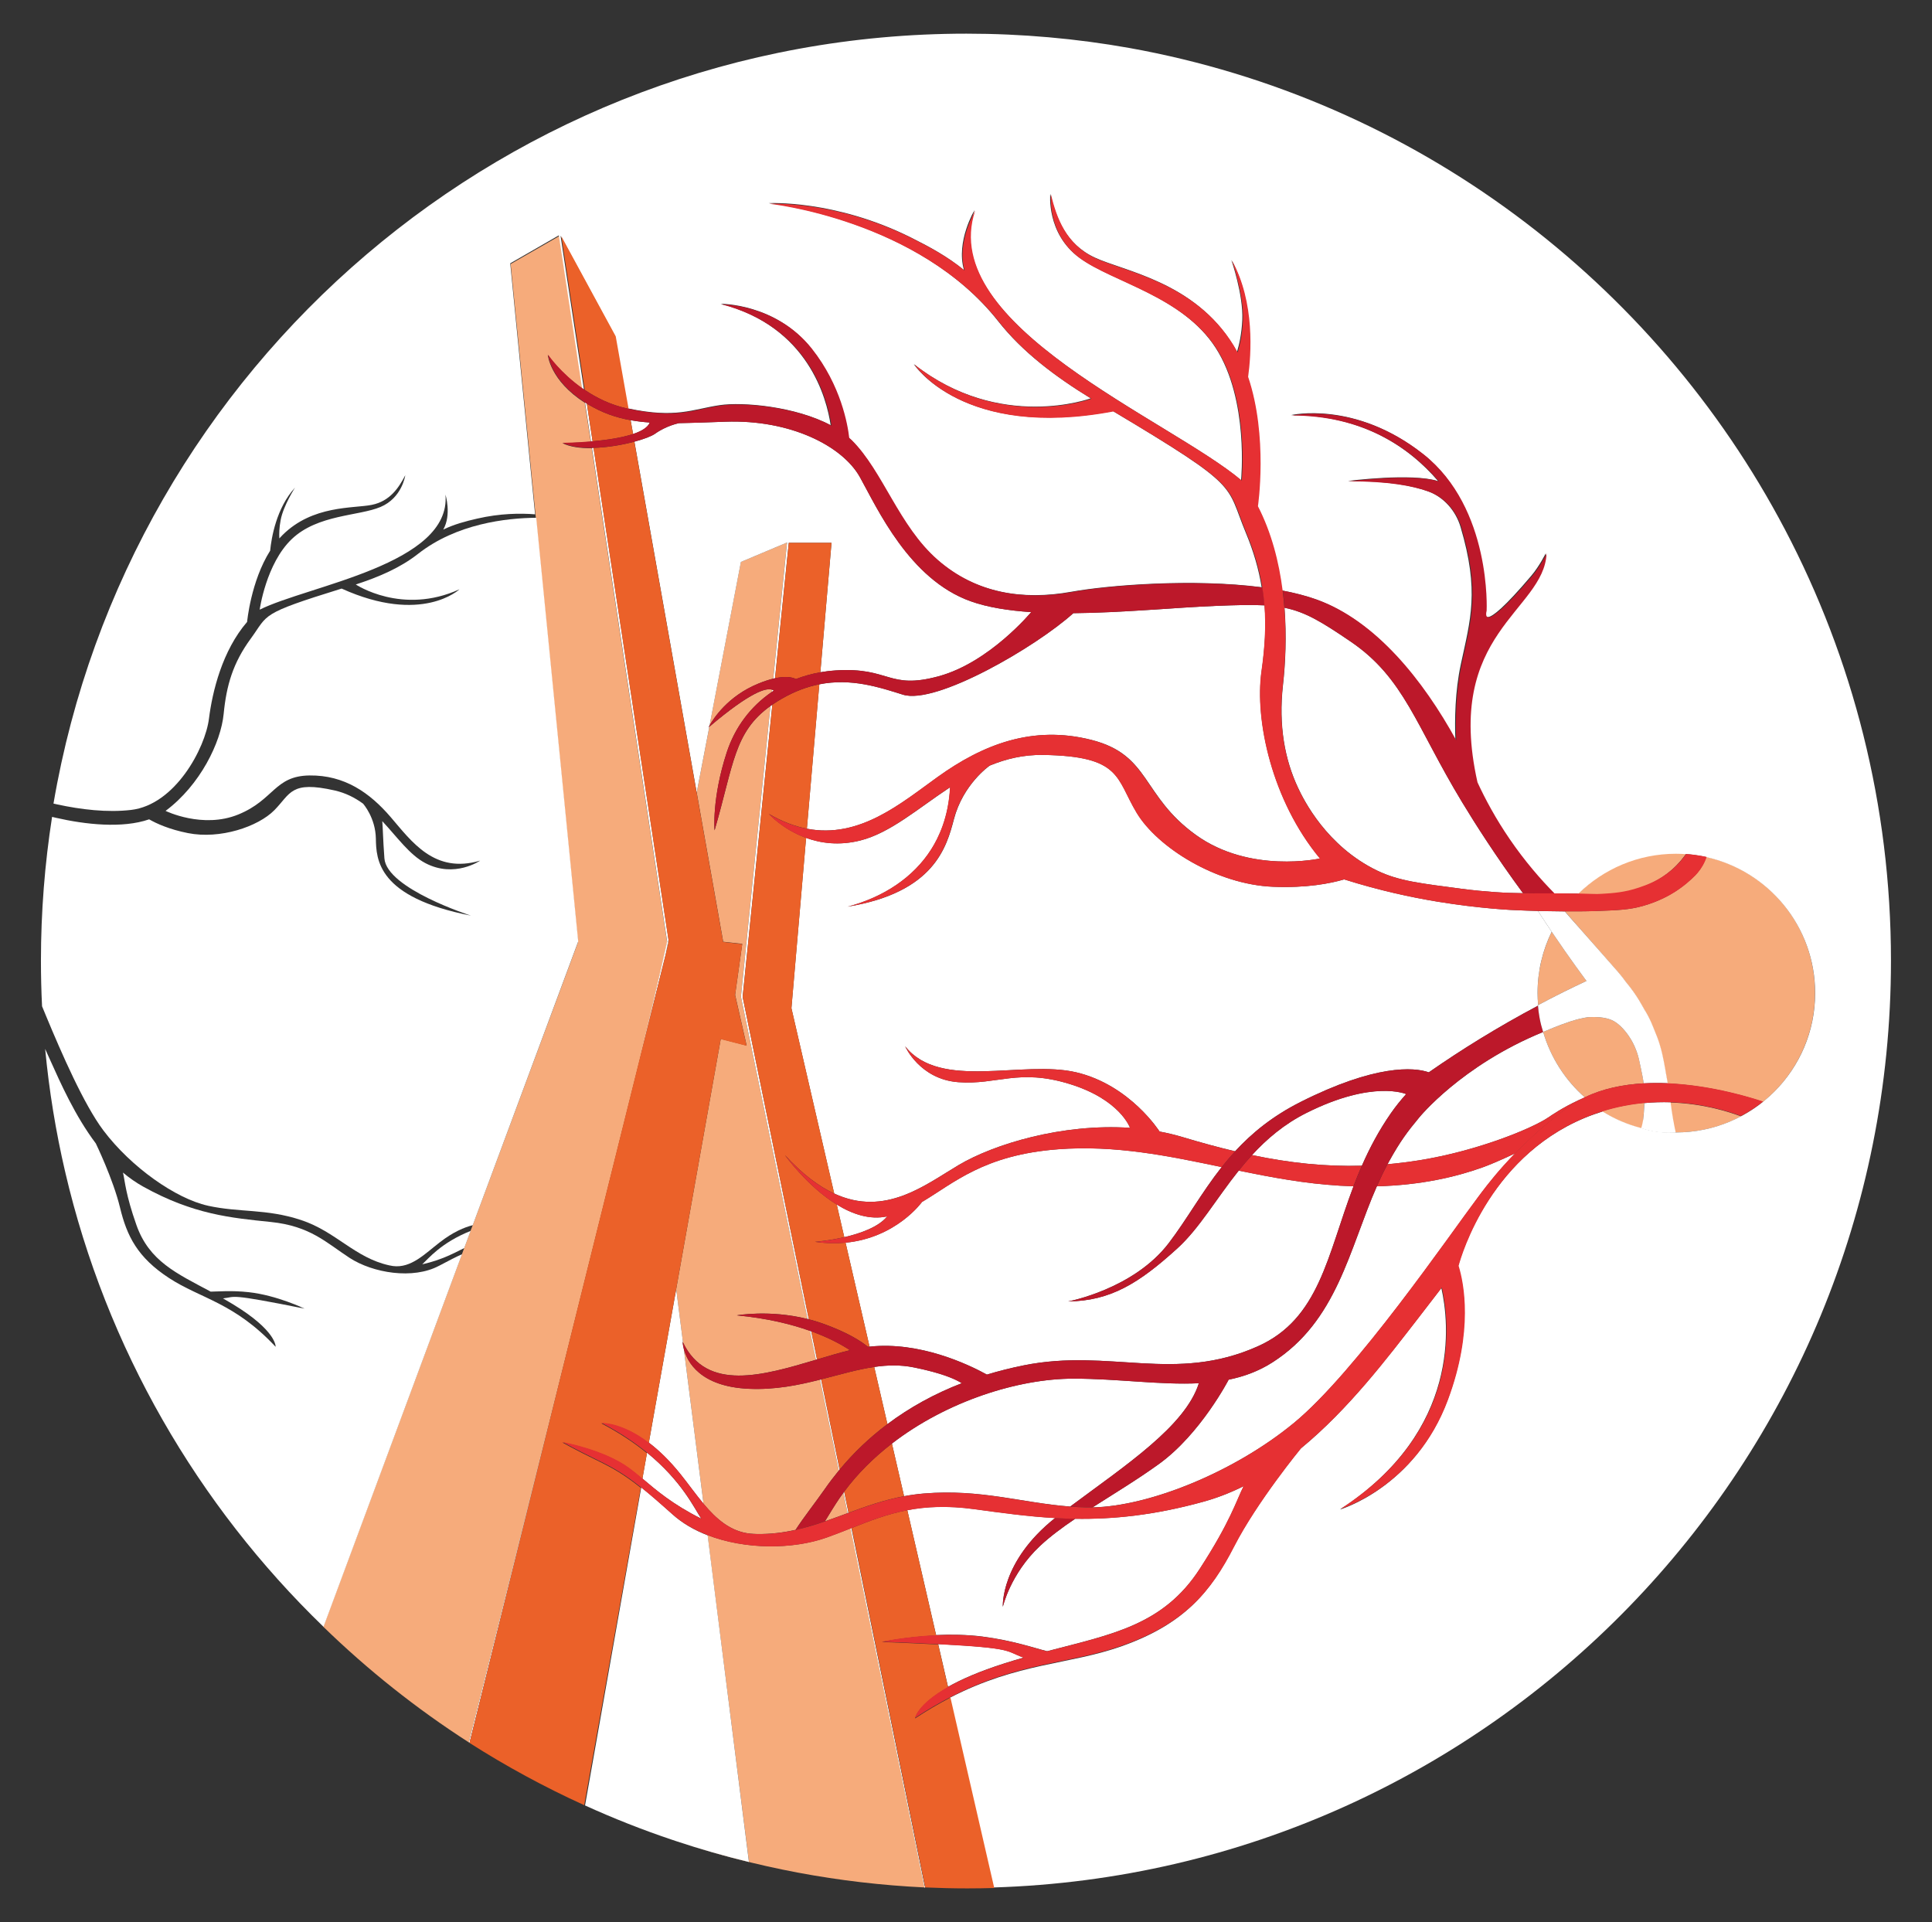 <?xml version="1.0" encoding="UTF-8"?>
<svg id="Camada_1" data-name="Camada 1" xmlns="http://www.w3.org/2000/svg" viewBox="0 0 935.23 930.41">
  <rect x="0" y="0" width="935.23" height="930.41" fill="#333333" stroke="none"/>
  <defs>
    <style>
      .cls-1 {
        fill: #f6ab7b;
      }

      .cls-2 {
        fill: #fff;
      }

      .cls-3 {
        fill: #e63033;
      }

      .cls-4 {
        fill: #bc182a;
      }

      .cls-5 {
        fill: #eb6129;
      }
    </style>
  </defs>
  <g id="vertical_-_branco" data-name="vertical - branco">
    <g>
      <path class="cls-1" d="M259.4,250.82c6.79,68.45,13.59,136.89,20.38,205.34l-50.81,136.53c-.49,1.27-.98,2.53-1.47,3.8.02,0,.04-.02.06-.03l-3.09,8.31c-.39,1.05-.78,2.11-1.17,3.16l-66.81,179.51c21.51,20.91,45.11,39.69,70.46,55.98,17.38-69.19,36.06-143.53,51.09-203.52l31.76-127.47c8.9-36.88,13.15-56.28,13.15-56.28l-36.5-239.2c-5.48.07-10.57-.59-14.21-2.44,0,0,6.13-.04,13.73-.69l-2.88-18.88c-16.85-10.72-17.92-23.14-17.92-23.14,0,0,6,8.83,16.89,16.43l-11.29-73.98-23.59,13.54c4.02,40.5,8.04,81.01,12.06,121.51l.16,1.54Z"/>
      <path class="cls-1" d="M774.86,433.23c5.38-.34,11.17-.71,18.36-3.25,3.79-1.34,9.85-3.51,16.02-8.93,3.44-3.02,5.82-6.09,7.35-8.35-1.56-.11-3.13-.19-4.72-.19-18.87,0-35.97,7.86-48.45,20.58,7.71.14,7.84.35,11.44.12Z"/>
      <path class="cls-1" d="M447.43,913.06l-35.63-173.27c-3.76,1.49-7.59,3-11.6,4.43-16.39,5.83-39.37,5.95-57.7-1.13l20.05,158.08c-11.91-2.87-23.63-6.22-35.15-10.01,38.12,12.77,78.53,20.52,120.45,22.49l-.12-.58c-.1,0-.19-.01-.29-.01Z"/>
      <path class="cls-1" d="M795.48,543.35c.02-.28.02-.55.02-.8,0-.62,0-.77.03-1.41.06-1.28.17-2.22.2-2.6.07-1.08.17-2.7.23-4.76-6.59.62-13.54,1.92-20.71,4.14,6.07,3.79,12.76,6.69,19.87,8.49-.13-.04-.26-.08-.39-.13.34-.76.66-1.75.74-2.94Z"/>
      <path class="cls-1" d="M744.58,486.52c3.96-2.12,8.06-4.25,12.3-6.35,3.76-1.87,7.45-3.64,11.09-5.33-3.41-4.61-6.84-9.37-10.27-14.27-2.24-3.2-4.42-6.38-6.55-9.53-4.37,8.93-6.84,18.97-6.84,29.59,0,1.98.1,3.94.27,5.89Z"/>
      <path class="cls-1" d="M792.65,510.14c-.55-1.64-1.67-4.94-4.14-8.56-2.17-3.18-5.15-6.44-8.32-7.8-3.42-1.47-7.66-1.57-11.23-1.43-.58.08-1.2.18-1.9.31-1.3.24-3.52.7-6.85,1.78-5.53,1.79-12.33,4.71-13.2,5.09,3.62,12.42,10.71,23.35,20.17,31.67,8.74-4.26,18.6-6.22,28.48-6.78-.28-2.21-.74-4.43-1.43-7.72-.7-3.34-1.05-5.01-1.57-6.56Z"/>
      <path class="cls-1" d="M820.6,423.64c-2.3,2.35-5.65,5.36-10.14,8.2-1.83,1.15-7.27,4.44-15.17,6.67-6.71,1.9-12.18,2.09-23.13,2.48-4.82.17-9.78.16-13.65.14-.35,0-.69,0-1.03,0,1.94,2.26,3.01,3.48,3.62,4.17.17.19,1.02,1.15,2.17,2.45.12.13.2.23.26.3.05.06.09.1.09.1,3.21,3.65,6.75,7.67,10.56,12.03,8.66,9.91,10.52,11.94,12.7,15.06,5.69,6.86,8.2,12.21,8.91,13.34,2.99,4.76,4.25,8.57,5.07,10.53.78,1.87,1.53,3.72,2.32,6.29,1.04,3.38,1.63,6.31,2.04,8.39.12.62.37,1.98.86,4.69.48,2.63.71,3.95.94,5.32.04.22.07.45.11.67,22.35.96,42.37,7.57,46.21,8.88-1.41,1.12-2.97,2.28-4.69,3.43-2.09,1.39-4.09,2.57-5.97,3.57-5.31-1.97-17.87-6.18-34.18-6.67.13,1,.26,2,.37,2.98.29,1.76.58,3.54.85,5.34.18,1.16.18,2.54.66,4.43.19.73.38,1.31.51,1.7-.1,0-.21,0-.31.01.3,0,.59.02.89.02,37.08,0,67.14-30.22,67.14-67.5,0-32.28-22.54-59.25-52.66-65.91-.23.69-.5,1.4-.82,2.13-1.3,2.93-3.02,5.16-4.55,6.77Z"/>
      <path class="cls-1" d="M367.17,330.87c2.71-1.1,5.06-1.86,7.11-2.36l6.69-65.9-22.33,9.41-15.18,79.19c1.75-3.17,8.77-14.27,23.7-20.33Z"/>
      <path class="cls-1" d="M394.95,658.21l-2.89-14.01c-8.95-3.18-20.64-6.1-35.38-7.5,0,0,15.8-2.85,34.19,1.75l-32.22-155.99,14.29-140.7c-17.69,12.69-17.73,28.28-27.03,60.18,0,0-1.41-15.37,5.89-37.73,3.98-12.19,11.57-22.26,21.84-29.28l.11-1.07c-2.73-1-10.16.8-30.38,17.93l-6.11,31.86,12.82,72.21,9.22,1.02-3.45,24.69,5.58,24.54-12.53-3.22-21.58,121.11,3.29,25.81c11.54,23.93,38.61,16.06,64.34,8.4Z"/>
      <polygon class="cls-1" points="323.77 455.86 323.62 454.83 322.24 462.04 323.77 455.86"/>
      <path class="cls-1" d="M406.51,725.02c-2.48,3.62-4.88,7.61-7.19,11.39,3.66-1.26,7.29-2.61,10.96-3.96l-2.03-9.85c-.59.8-1.18,1.6-1.74,2.42Z"/>
      <path class="cls-1" d="M406.03,711.86l-9.09-44.02c-10.51,2.67-21.74,4.97-34.38,4.42-23.75-1.04-29.93-13.14-31.54-19.26l9.54,74.92c6.2,7.39,13.02,13.41,22.5,14.44,1.09.1,2.17.16,3.26.18,6.65.13,12.84-.67,18.79-2,4.03-6.22,9.84-13.57,14.12-19.71,2.16-3.1,4.43-6.08,6.8-8.96Z"/>
      <path class="cls-1" d="M325.56,889.92s-.02,0-.03-.01c.01,0,.02,0,.03.01Z"/>
      <path class="cls-2" d="M100.62,583.64c15.44,3.4,28.21,1.35,45.11,6.93,16.9,5.58,25.95,18.23,42.64,21.93.61.14,1.23.25,1.85.34,8.79,1.14,15.47-5.93,22.76-11.56,6.4-4.94,11.74-7.18,15.87-8.21l51.05-137.36-20.32-205.08c-14.51.13-38.6,2.84-57.24,17.49-8.51,6.69-19.03,11.22-30.12,14.8,0,0,22.4,15.02,50.19,2.34,0,0-18.14,17.24-57.04-.35-40.01,12.39-35.29,12.35-43.96,24.19-8.67,11.84-11.8,22.69-13.14,36.47-1.34,13.77-11.32,34.42-28.12,46.95,0,0,17.94,8.82,35.25,1.73,17.31-7.09,17.46-18.67,34.43-18.88,16.97-.21,29.16,8.38,39.26,20.12,10.1,11.74,21.17,27.69,43.34,21.1,0,0-12.37,8.62-26.51,1.22-7.65-4-13.62-12.56-20.87-20.33.29,3.21.33,8.58,1.03,18.02,1.09,14.7,41.89,27.72,41.89,27.72-45.31-8.88-45.84-27.18-46.03-37.35-.19-10-6.01-16.65-6.2-16.86-3.97-2.89-8.45-5.18-13.73-6.38-21.39-4.84-21.27,1.49-29.18,9.53-7.92,8.04-26.33,14.2-41.85,11.11-9.15-1.82-15.28-4.65-18.78-6.66-13.02,4.51-30.97,2.49-45.12-.75-.63-.14-1.25-.29-1.87-.44-3.54,22.7-5.39,45.96-5.39,69.66,0,7.38.18,14.72.54,22.02.63,1.54,1.3,3.15,1.99,4.82,7.48,18.01,18.32,42.82,27.67,55.24,13.43,17.85,35.14,33.06,50.57,36.46Z"/>
      <path class="cls-2" d="M204.41,612.01c9.94-2.29,15.48-5.53,20.32-7.87l3.09-8.3c-14.3,5.69-20.49,13.46-23.41,16.16Z"/>
      <path class="cls-2" d="M406.45,711.36l-8.96-43.66c-.18.05-.37.09-.55.14l9.09,44.02c.14-.17.28-.33.42-.5Z"/>
      <path class="cls-2" d="M408.25,722.59l2.03,9.85c.16-.06.31-.11.47-.17l-2.1-10.23c-.14.18-.26.37-.4.56Z"/>
      <path class="cls-2" d="M580.33,669.57c-18.64.92-39.19-2.22-60.72-2.22-26.69,0-61.19,10.85-87.86,31.42l5.88,25.47c3.1-.58,6.29-1.03,9.6-1.3,27.68-2.27,47.22,4.52,70.82,6.32,26.81-19.96,55.72-38.94,62.28-59.68Z"/>
      <path class="cls-2" d="M359.49,482.61l14.38-141.5c-.31.21-.62.43-.92.64l-14.29,140.7,32.22,155.99c.22.05.43.11.65.16l-32.03-156.01Z"/>
      <path class="cls-2" d="M392.71,644.43c-.22-.08-.44-.16-.66-.23l2.89,14.01c.19-.06.37-.11.56-.17l-2.8-13.61Z"/>
      <path class="cls-2" d="M63.43,392.06c21.34-2.47,35.91-29.83,37.72-44.18,1.66-13.19,6.45-32.92,18.47-46.84h0s1.77-19.61,11.15-34.47c.61-6.13,2.98-20.66,12.02-30.51,0,0-5.57,8.62-6.92,15.6-.73,3.79-.77,6.91-.65,8.97.5-.55,1-1.1,1.53-1.62,14.63-14.56,34.24-12.83,43.19-14.62,8.95-1.79,13.16-8.44,16.24-14.33,0,0-1.48,10.94-12.01,15.36-10.53,4.42-30.4,3.6-42.91,15.51-12.5,11.92-15.55,34.19-15.55,34.19,23.47-11.72,92.85-21.91,89.93-55.7,0,0,3.04,9.7-1.07,16.93h0c5.4-2.6,10.86-4.03,16.43-5.31,11.03-2.54,20.79-2.65,28.02-2.08l-12.03-121.48,23.52-13.54,11.26,73.97c.3.21.6.41.9.62l-11.33-74.44,26.32,48.49,6.22,35.09c23.49,5.03,31.33.37,44.64-1.57,11.05-1.61,36.44.57,53.58,9.74-1.89-12.91-10.88-47.79-53.23-58.77,0,0,26.52-.28,43.77,21.54,14.04,17.76,17.31,36.72,18.04,43.16.41.37.87.72,1.25,1.11,15.15,15.11,22.72,41.41,41.52,57.91,18.8,16.5,41.8,19.86,65.09,15.67,18.04-3.25,58.99-6.5,92.18-2.2-1.37-8.54-3.83-17.19-7.69-26.45-9.8-23.54-1.85-21.54-64.3-58.82-72.81,13.81-96.38-22.73-96.38-22.73,41.71,32.79,85.64,16.56,85.64,16.56h0c-17.25-10.57-33.15-22.52-44.77-37.3-38.93-49.51-111.14-57.17-111.14-57.17,0,0,32.06-1.81,69.01,16.68,8.87,4.44,17.49,9.09,25.55,15.69h0c-3.98-13.88,5.1-29.01,5.1-29.01-18.72,55.81,94.21,101.36,129.03,130.73,0,0,3.94-38.82-12.29-64.04-16.24-25.22-50.11-31.95-66.07-43.72-15.96-11.77-14-30.83-14-30.83,2.8,11.21,7.19,24.15,21.56,30.83,14.37,6.67,48.15,11.77,66.91,42.32.68,1.1,1.31,2.22,1.92,3.36,1.04-3.44,2.25-8.72,2.56-15.41.56-12.33-5.32-29.14-5.32-29.14,11.23,20.31,9.3,45.79,7.83,56.39,9.76,28.91,4.75,62.72,4.75,62.72h0c6.59,12.82,10.21,27.04,11.96,40.89,5.91,1.12,11.44,2.53,16.37,4.29,28.71,10.26,51.68,39.23,67.57,68.19-.38-9.73-.19-23.64,2.64-36.78,4.63-21.56,9.07-35.34-.14-66.41-2.31-7.8-8.11-14.51-15.77-17.29-7.74-2.81-19.78-5.04-38.8-4.99,0,0,31.05-4.03,43.72.08-14.34-16.79-37.08-31.97-71.22-31.97,0,0,30.81-7.2,63.69,18.74,33.1,26.12,30.6,75.89,30.6,75.89,0,0-4.07,13.93,22.03-16.87,4.03-4.76,6.99-10.87,6.99-10.87-1.35,27.87-49.71,38.49-33.44,110.87,3.79,8.21,8.86,17.64,15.64,27.57,7.35,10.74,14.91,19.43,21.64,26.25,1.47,0,3.13,0,5.62.01,2.58.02,4.66.04,6.36.08,12.16-11.94,28.81-19.32,47.19-19.32,1.55,0,3.08.07,4.6.17,0-.01.02-.02.02-.03,1.41.1,2.9.25,4.46.46,1.95.27,3.77.6,5.46.96,0,0,0,.02,0,.02,30.22,6.65,52.85,33.61,52.85,65.86,0,37.25-30.17,67.45-67.38,67.45-.3,0-.6-.02-.9-.02-2.07.12-4.49.11-7.19-.2-3.31-.37-6.14-1.09-8.43-1.83-6.8-1.72-13.18-4.47-18.99-8.08-1.4.43-2.8.89-4.22,1.4-49.81,17.88-64.37,68.46-65.73,73.49,2.53,8.2,7.3,31.33-5.1,64.8-15.68,42.32-52.07,52.97-52.07,52.97,58.91-38.31,52.87-90.47,49.07-107.23-4.36,5.69-8.44,11.01-12.11,15.73-14.14,18.18-32.74,42.89-56.02,62.04h0s-21.25,25.81-32.45,47.67c-11.2,21.86-24.08,37.27-54.03,47.92-25.74,9.15-50.1,7.83-83.46,25.06l21.16,91.77c241.23-7.31,434.56-205.38,434.56-448.65,0-75.33-18.54-146.33-51.3-208.67-63.19-120.25-179.29-208.29-317.31-233.1-25.63-4.56-52-6.94-78.93-6.94C246.14,16.31,62.03,177.37,25.89,388.98c.62.14,1.25.28,1.88.42,11.39,2.48,24.11,4,35.66,2.66Z"/>
      <path class="cls-2" d="M465.57,669.55c-3.24-2.08-9.83-4.95-23.24-7.66-6.45-1.3-12.77-1.14-19.15-.21l6.39,27.67c10.74-8.06,22.75-14.68,35.99-19.8Z"/>
      <path class="cls-2" d="M314.53,204.57s.01-.03.02-.04c-3.24-.22-6.31-.58-9.28-1.12l1.19,6.68c4.06-1.36,7.12-3.16,8.08-5.52Z"/>
      <path class="cls-2" d="M495.51,802.36c-8.98-3.18-4.23-4.61-41.36-6.53l4.77,20.68c6.34-3.58,15.17-7.5,27.49-11.41,3.09-.98,6.12-1.89,9.09-2.74Z"/>
      <path class="cls-2" d="M666.49,574.25c-13.45,30.6-19.17,65.21-50.59,85.26-6.61,4.22-13.69,6.82-21.15,8.34,0,0-13.56,26.24-33.72,40.8-10.45,7.55-21.72,14.34-32.15,21.01,27.48-.54,68.52-17.03,97.51-40.87,29.95-24.64,75.58-91.26,89.3-109.46,1.64-2.17,5.89-8.01,12.3-15.15,1.85-2.06,3.71-4.03,5.56-5.94-6.95,3.3-12.67,5.7-15.82,6.82-12.8,4.59-29.65,8.62-51.25,9.19Z"/>
      <path class="cls-2" d="M403.81,577.74c24.71,11.44,44.03-4.19,60.38-13.87,16.86-9.98,49.9-20.14,82.81-17.93h0s-4.7-13.7-29.34-21.26c-24.63-7.56-34.99.56-53.75-.84-18.76-1.4-25.75-17.36-25.75-17.36,17.08,21.56,56.83,6.44,82.86,12.6,26.03,6.16,40.29,28.64,40.29,28.64h0c3.78.71,7.53,1.6,11.22,2.71,8.8,2.65,17.2,4.94,25.34,6.86,8.09-8.79,18.1-17.03,31.74-23.9,36.11-18.2,54.9-16.87,62.03-14.32,15.64-10.89,33.24-21.85,52.87-32.26,0-.09-.02-.18-.02-.27.03-.01.05-.03.08-.04-.17-1.94-.27-3.9-.27-5.89,0-10.62,2.46-20.66,6.84-29.59-2.28-3.38-4.5-6.73-6.65-10.05.14,0,.29,0,.43,0-4.72-.1-8.21-.28-8.57-.29-4.22-.09-20.12-.9-40.48-4.23-12.62-2.07-27.98-5.35-45.15-10.77-6.72,1.97-18.22,4.23-34.4,3.57-27.43-1.12-55.99-19.04-66.07-35.83-10.08-16.8-7.28-27.43-45.35-27.99-9.38-.14-17.88,1.9-25.77,5.16-.41.28-12.94,9.12-17.34,25.92-3.54,13.5-9.52,35.49-51.42,42.37,17.39-4.59,31.84-14.13,40.5-27.82,3.47-5.49,8.36-15.33,9.08-29.99-15.41,10.16-28.97,22.15-43.52,25.79-10.29,2.57-19.18,1.28-26.23-1.28l-7.1,82.44,20.71,89.71Z"/>
      <path class="cls-2" d="M343.02,352.08s.15-.32.46-.87l15.18-79.19,22.33-9.41-6.69,65.9c.3-.07.59-.14.87-.2l6.66-65.56h20.68l-5.4,62.66c2.41-.43,4.88-.73,7.44-.89,26.37-1.68,25.36,9.52,49.94,2.8,24.58-6.73,44.68-31.01,44.68-31.01-11.02-.74-21.1-2.33-29.32-5.26-29.74-10.62-45.17-45-53.59-60.09-8.42-15.09-33.67-27.95-65.09-26.83-8.49.3-15.86.6-22.53.7,0,0,.02.02.02.02,0,0-6.04,1.17-11.51,5.08-1.66,1.19-5.37,2.63-10.04,3.88l30.15,169.83,6.11-31.86c-.12.1-.23.19-.35.29Z"/>
      <path class="cls-2" d="M747.01,499.53s0,0-.01,0c0,0,0,0,0,0-39.82,16.3-60.14,41.57-60.14,41.57-5.48,6.61-9.01,11.24-14.4,21-.27.49-.53.97-.8,1.46,5.05-.45,10.16-1.08,15.37-1.91,27.88-4.46,54.51-15.31,62.64-20.85,1.01-.69,6.48-4.53,14.56-8.28,1.01-.47,1.98-.89,2.91-1.29.01,0,.03-.01.04-.02-9.45-8.33-16.54-19.26-20.17-31.67Z"/>
      <path class="cls-2" d="M653.9,310.62c-14.24-9.71-22.08-14.4-32.09-16.43,1.06,13.82.44,26.89-.74,37.39-2.23,19.82.96,36.26,7.27,49.73,2.77,5.92,13.88,28.33,38.36,40.13,10.43,5.03,20.97,6.17,40.58,8.76,12.16,1.61,22.72,2,22.72,2,2.32.09,4.72.14,7.26.17-13.3-18.08-23.09-33.48-29.49-44.06-22.44-37.06-27.9-59.98-53.87-77.69Z"/>
      <path class="cls-2" d="M278.15,639.23c-15.03,60.02-33.7,134.4-51.07,203.63-.05.19-.1.38-.14.57.11.07.23.14.34.21l50.87-204.41Z"/>
      <path class="cls-2" d="M284.08,195.38c-.3-.18-.6-.37-.89-.55l2.87,18.86c.26-.02.53-.05.8-.07l-2.78-18.23Z"/>
      <path class="cls-2" d="M453.95,376.09c21.84-15.68,45.91-25.19,74.46-17.92,28.55,7.28,24.08,26.87,50.39,45.91,26.31,19.04,60.19,11.48,60.19,11.48-23.24-27.99-31.63-66.91-28.27-90.7,1.59-11.26,2.24-21.58,1.44-31.83-6.22-.34-13.7-.14-23.63.26-19.48.78-45.03,3.32-68.96,3.53-18.25,16.45-66.49,44.47-82.48,39.44-11.64-3.66-25.06-8.06-40.49-5.01l-6.02,69.89c25.57,4.94,45.58-12.29,63.36-25.05Z"/>
      <path class="cls-2" d="M322.94,455.71s-4.23,19.38-13.11,56.21l12.41-49.88,1.38-7.21-36.28-238.03c-.27,0-.54.01-.81.02l36.41,238.9Z"/>
      <path class="cls-2" d="M659.24,564.28c3.72-8.48,8.22-17.04,14.06-25.43,2.26-3.24,4.73-6.32,7.38-9.25,0,0-15.98-7.07-48.26,9.11-10.77,5.4-19.2,12.59-26.37,20.41,18.35,3.84,35.56,5.65,53.19,5.16Z"/>
      <path class="cls-2" d="M373.74,333.86l-.11,1.07c.3-.21.59-.42.9-.62-.21-.18-.47-.33-.79-.45Z"/>
      <path class="cls-2" d="M429.48,588.79c-8.45,1.83-16.94-1.1-24.44-5.72l3.64,15.79c7.74-1.78,16.58-4.87,20.79-10.07Z"/>
      <path class="cls-2" d="M329.37,713.55c3.81,4.75,7.38,9.81,11.19,14.36l-9.54-74.92c-.55-2.11-.57-3.51-.57-3.51.05.11.11.22.17.33l-3.29-25.81-13.25,74.35c4.71,3.57,9.89,8.47,15.29,15.21Z"/>
      <path class="cls-2" d="M342.56,743.19c-6.39-2.47-12.21-5.82-16.98-10.12-6.24-5.62-11.06-9.8-15.17-13.1l-27.21,153.98c13.79,6.28,27.96,11.87,42.46,16.73.01,0,.02,0,.03.01.61.2,1.22.41,1.83.61,11.47,3.8,23.15,7.14,35.02,10.02l-19.98-158.14Z"/>
      <path class="cls-2" d="M313.21,703.21l-2.23,12.53c6.62,5.58,14.51,12.42,28.48,19.4-3.42-5.14-9.42-18.19-26.24-31.94Z"/>
      <path class="cls-2" d="M475.78,792.22c14.56,1.87,25.13,5.58,31.1,7.06,31.52-8.21,56.26-12.68,73.88-39.81,14.97-23.04,17.74-33.06,21.29-40.09-6.19,3.08-12.63,5.63-19.33,7.48-23.95,6.64-43.95,8.58-62.24,8.3-6.41,4.33-12.27,8.69-17.11,13.24-14.32,13.46-17.92,29.39-17.92,29.39,0,0-1.33-21.81,25.3-42.99-13.49-.76-26.22-2.56-39.16-4.31-12.91-1.75-23.26-1.23-32.39.52l13.95,60.45c7.1-.32,14.94-.23,22.63.75Z"/>
      <path class="cls-2" d="M447.49,913.67c.1,0,.19.01.29.01l-35.63-174.07c-.15.06-.31.12-.46.18l35.8,173.87Z"/>
      <path class="cls-2" d="M512.07,556.32c-35.89,2.71-50.47,16.47-65.77,25.5h0s-12.39,17.35-36.99,19.71l11.61,50.32c24.24-2.6,47.61,8.48,56.8,13.53,5.74-1.74,11.68-3.23,17.81-4.47,41.71-8.4,73.11,8.77,113.38-9.24,29.82-13.34,33.59-44.08,46.28-77.44-2.13-.06-4.29-.15-6.51-.28-16.94-1-33.09-4.02-49.06-7.3-10.88,13.62-19.1,27.99-29.63,37.57-18.76,17.08-32.47,25.48-52.91,25.75,0,0,31.64-5.88,48.71-28.27,8.78-11.52,15.87-24.45,25.59-36.77-25.8-5.4-51.38-10.73-79.32-8.62Z"/>
      <path class="cls-2" d="M212.54,612.71c-12.58,6.75-32.04,3.53-43.36-3.85-11.32-7.39-19.01-15.38-38.11-17.35-19.1-1.97-37.45-3.59-61.73-17.1-3.5-1.94-6.76-4.24-9.81-6.81,1.03,4.42,1.23,10.4,6.49,25.33,6.19,17.58,19.43,23.43,35.97,32.3,3.54-.02,9.96-.66,18.37.26,13.68,1.5,27.05,7.97,27.05,7.97-37.76-7.58-32.93-5.64-39.47-4.96,1.55.88,3.13,1.8,4.72,2.77,21.41,12.98,20.76,20.66,20.76,20.66-20.03-21.44-36.23-23.25-51.56-33.26-15.33-10.01-20.45-20.38-23.76-34.12-3.31-13.74-11.72-31.06-11.72-31.06-10.05-13.35-16.98-28.99-22.35-40.92-.21-.46-.41-.92-.62-1.37-.5-1.1-1.02-2.26-1.55-3.46,1.91,20.23,5.16,40.06,9.66,59.41.07.08.13.15.2.23,0,0-.07-.04-.17-.1,19.89,85.34,64.15,161.31,125.05,220.2l.34-.9,66.71-179.47c-2.92,1.32-6.41,3.09-11.1,5.61Z"/>
      <path class="cls-5" d="M282.82,873.8l.04-.25,27.33-153.35c-8.05-6.41-13.34-9.45-20.93-13.16-11.49-5.6-17.06-8.81-17.06-8.81,0,0,19.86,3.5,32.18,12.47,2.17,1.57,4.29,3.34,6.56,5.26l2.23-12.54c-5.91-4.83-13.14-9.74-22.08-14.43,0,0,9.58-.56,22.94,9.57l13.26-74.38,21.59-121.17,12.54,3.23-5.59-24.55,3.46-24.7-9.23-1.02-12.83-72.25-30.17-169.91c-5.77,1.55-13.02,2.81-19.78,2.99l36.3,238.14.16,1.03-1.54,6.19-12.42,49.9-31.7,127.37-50.8,204.13-.02.1c17.71,11.3,36.26,21.38,55.54,30.15Z"/>
      <path class="cls-5" d="M304.28,197.88l-6.22-35.05-26.32-48.44,11.33,74.36c5.62,3.8,12.46,7.22,20.41,8.96.27.06.54.11.81.17Z"/>
      <path class="cls-5" d="M306.45,210.09l-1.19-6.68c-7.22-1.29-13.82-3.62-20.59-7.66-.2-.12-.39-.25-.59-.37l2.78,18.23c6.53-.59,14.01-1.65,19.59-3.52Z"/>
      <path class="cls-5" d="M460.07,821.75c-5.45,2.82-11.13,6.13-17.11,10.07,0,0,1-6.56,15.97-15.04l-4.77-20.75c-7.32-.38-16.26-.78-27.26-1.21,0,0,11.5-2.49,26.26-3.16l-13.95-60.65c-9.82,1.88-18.24,5.19-26.94,8.63l35.47,173.31.12.58.02.1c6.75.3,13.55.47,20.38.47,4.36,0,8.7-.07,13.03-.19v-.04s-.04-.13-.04-.13l-21.16-91.98Z"/>
      <path class="cls-5" d="M391.52,638.61c2.17.56,4.37,1.22,6.59,2.01,11.83,4.2,18.46,8.4,22.03,11.31.26-.03.52-.05.79-.08l-11.61-50.32c-4.53.43-9.46.36-14.82-.42,0,0,6.57-.49,14.2-2.25l-3.64-15.79c-14.36-8.85-25.11-23.95-25.11-23.95,8.5,9.27,16.43,15.18,23.88,18.62l-20.71-89.71,7.1-82.44c-11.38-4.14-18-11.59-18-11.59,6.44,3.74,12.55,6.01,18.38,7.14l6.02-69.89c-5.77,1.14-11.82,3.31-18.16,6.97-1.65.95-3.17,1.91-4.59,2.89l-14.38,141.5,32.03,156.01Z"/>
      <path class="cls-5" d="M411.42,653.56c-3.62-2.4-9.75-5.89-18.71-9.13l2.8,13.61c5.42-1.61,10.78-3.21,15.91-4.48Z"/>
      <path class="cls-5" d="M408.65,722.04l2.1,10.23c8.52-3.14,17.24-6.23,26.88-8.03l-5.88-25.47c-8.72,6.73-16.61,14.49-23.1,23.27Z"/>
      <path class="cls-5" d="M429.58,689.36l-6.39-27.67c-8.33,1.21-16.75,3.73-25.7,6.01l8.96,43.66c6.86-8.25,14.58-15.59,23.12-22Z"/>
      <path class="cls-5" d="M385.3,328.7c3.72-1.43,7.66-2.54,11.81-3.28l5.4-62.66h-20.68l-6.66,65.56c5.21-1.13,8.31-.52,10.14.38Z"/>
      <path class="cls-3" d="M561.32,547.73h0s-14.26-22.48-40.29-28.64c-26.03-6.16-65.79,8.96-82.86-12.6,0,0,7,15.96,25.75,17.36,18.76,1.4,29.11-6.72,53.75.84,24.63,7.56,29.34,21.26,29.34,21.26h0c-32.91-2.2-65.95,7.95-82.81,17.94-16.35,9.68-35.67,25.3-60.38,13.87-7.45-3.45-15.39-9.35-23.88-18.62,0,0,10.75,15.1,25.11,23.95,7.5,4.62,15.99,7.55,24.44,5.72-4.21,5.2-13.05,8.28-20.79,10.07-7.63,1.76-14.2,2.25-14.2,2.25,5.35.78,10.29.86,14.82.42,24.6-2.36,36.99-19.71,36.99-19.71h0c15.3-9.03,29.88-22.79,65.77-25.5,27.94-2.11,53.52,3.22,79.32,8.62,2.04-2.58,4.18-5.13,6.49-7.64-8.15-1.92-16.55-4.22-25.34-6.86-3.69-1.11-7.44-2.01-11.22-2.71Z"/>
      <path class="cls-3" d="M749.67,540.79c-8.13,5.55-34.76,16.39-62.64,20.85-5.21.83-10.32,1.47-15.37,1.91-1.87,3.49-3.57,7.06-5.17,10.7,21.59-.57,38.45-4.6,51.25-9.19,3.15-1.13,8.87-3.53,15.82-6.82,11.47-11.79,22.73-20.57,28.68-24.3,1.59-1,3.23-1.9,4.91-2.72-.93.4-1.9.82-2.91,1.29-8.07,3.74-13.54,7.59-14.56,8.28Z"/>
      <path class="cls-3" d="M655.18,574.24c1.25-3.3,2.59-6.62,4.05-9.95-17.63.5-34.84-1.32-53.19-5.16-2.26,2.46-4.39,4.98-6.43,7.53,15.97,3.29,32.12,6.3,49.06,7.3,2.21.13,4.38.22,6.51.28Z"/>
      <path class="cls-4" d="M328.65,204.85s-.02-.02-.02-.02c6.68-.1,14.04-.4,22.53-.7,31.42-1.12,56.68,11.74,65.09,26.83,8.42,15.09,23.85,49.47,53.59,60.09,8.22,2.94,18.3,4.52,29.32,5.26,0,0-20.11,24.28-44.68,31.01-24.58,6.73-23.57-4.47-49.94-2.8-2.55.16-5.03.47-7.44.89-4.16.74-8.1,1.85-11.81,3.28-1.82-.9-4.93-1.52-10.14-.38-.28.06-.58.13-.87.2-2.05.5-4.4,1.26-7.11,2.36-14.93,6.07-21.94,17.17-23.7,20.33-.31.55-.46.87-.46.87.12-.1.23-.19.35-.29,20.22-17.13,27.65-18.93,30.38-17.93.32.12.59.27.79.45-.3.2-.6.41-.9.62-10.27,7.02-17.86,17.09-21.84,29.28-7.3,22.36-5.89,37.73-5.89,37.73,9.3-31.91,9.34-47.5,27.03-60.18.3-.22.61-.43.92-.64,1.42-.98,2.94-1.94,4.59-2.89,6.34-3.65,12.39-5.83,18.16-6.97,15.42-3.05,28.85,1.35,40.49,5.01,15.99,5.03,64.23-22.99,82.48-39.44,23.93-.22,49.48-2.75,68.96-3.53,9.93-.4,17.4-.59,23.63-.26-.22-2.88-.57-5.76-1.03-8.66-33.19-4.29-74.13-1.05-92.18,2.2-23.29,4.19-46.3.84-65.09-15.65-18.8-16.49-26.38-42.76-41.52-57.85-.39-.39-.84-.73-1.25-1.11-.73-6.44-3.99-25.38-18.04-43.12-17.25-21.8-43.77-21.52-43.77-21.52,42.35,10.97,51.34,45.81,53.23,58.71-17.14-9.16-42.53-11.34-53.58-9.73-13.31,1.94-21.16,6.59-44.64,1.57-.27-.06-.53-.11-.81-.17-7.95-1.75-14.79-5.17-20.41-8.96-.3-.2-.61-.41-.9-.62-10.87-7.6-16.85-16.41-16.85-16.41,0,0,1.06,12.41,17.87,23.11.29.19.59.37.89.55.2.12.39.25.59.37,6.77,4.05,13.37,6.37,20.59,7.66,2.97.53,6.05.89,9.28,1.12,0,.01-.01.02-.02.04-.96,2.37-4.02,4.16-8.08,5.52-5.58,1.87-13.06,2.93-19.59,3.52-.27.02-.53.05-.8.07-7.59.65-13.7.69-13.7.69,3.63,1.85,8.71,2.51,14.17,2.44.27,0,.54,0,.81-.02,6.76-.18,14-1.44,19.77-2.99,4.67-1.25,8.37-2.69,10.04-3.88,5.47-3.91,11.51-5.08,11.51-5.08Z"/>
      <path class="cls-4" d="M653.9,310.62c25.97,17.71,31.44,40.63,53.87,77.69,6.41,10.58,16.19,25.98,29.49,44.06,2.13.03,4.36.05,6.73.08,4.2.04,6.11.03,8.51.02-6.73-6.81-14.29-15.49-21.64-26.22-6.79-9.91-11.85-19.34-15.64-27.54-16.27-72.31,32.08-82.91,33.44-110.75,0,0-2.96,6.11-6.99,10.86-26.1,30.77-22.03,16.85-22.03,16.85,0,0,2.5-49.72-30.6-75.81-32.88-25.92-63.69-18.72-63.69-18.72,34.13,0,56.87,15.17,71.22,31.94-12.68-4.11-43.72-.08-43.72-.08,19.01-.05,31.06,2.18,38.8,4.98,7.66,2.78,13.46,9.49,15.77,17.27,9.21,31.03,4.78,44.8.14,66.34-2.83,13.13-3.01,27.03-2.64,36.75-15.89-28.93-38.86-57.87-67.57-68.12-4.93-1.76-10.46-3.17-16.37-4.28.35,2.77.63,5.53.84,8.26,10.01,2.02,17.85,6.71,32.09,16.43Z"/>
      <path class="cls-4" d="M485.45,777.79s3.6-15.93,17.92-29.39c4.84-4.55,10.7-8.91,17.11-13.24-3.29-.05-6.53-.17-9.73-.35-26.63,21.17-25.3,42.99-25.3,42.99Z"/>
      <path class="cls-4" d="M594.75,667.85c7.46-1.52,14.54-4.11,21.15-8.34,31.41-20.05,37.14-54.66,50.59-85.26,1.6-3.63,3.3-7.21,5.17-10.7.26-.49.53-.98.8-1.46,5.4-9.75,8.93-14.39,14.4-21,0,0,20.31-25.28,60.14-41.57-.66-2.05-1.28-4.4-1.76-7.03-.37-2.03-.59-3.93-.72-5.66-19.63,10.41-37.24,21.37-52.87,32.26-7.12-2.56-25.91-3.88-62.03,14.32-13.64,6.87-23.65,15.11-31.74,23.9-2.31,2.51-4.45,5.06-6.49,7.64-9.72,12.32-16.81,25.24-25.59,36.77-17.08,22.39-48.71,28.27-48.71,28.27,20.44-.28,34.15-8.68,52.91-25.75,10.53-9.59,18.74-23.95,29.63-37.57,2.04-2.55,4.17-5.07,6.43-7.53,7.17-7.82,15.6-15.01,26.37-20.41,32.27-16.18,48.26-9.12,48.26-9.11-2.65,2.93-5.12,6.01-7.38,9.25-5.84,8.39-10.34,16.95-14.06,25.43-1.46,3.33-2.8,6.65-4.05,9.95-12.68,33.36-16.46,64.1-46.28,77.44-40.27,18.01-71.67.84-113.38,9.24-6.13,1.24-12.07,2.72-17.81,4.47-9.19-5.06-32.56-16.13-56.8-13.53-.26.03-.52.05-.79.08-3.56-2.9-10.2-7.11-22.03-11.31-2.22-.79-4.42-1.45-6.59-2.01-.22-.06-.43-.11-.65-.16-18.39-4.59-34.19-1.75-34.19-1.75,14.74,1.4,26.43,4.31,35.38,7.5.22.08.44.15.66.23,8.96,3.25,15.09,6.73,18.71,9.13-5.13,1.27-10.49,2.87-15.91,4.48-.19.06-.37.11-.56.17-25.73,7.66-52.8,15.54-64.34-8.4-.05-.11-.11-.22-.17-.33,0,0,.02,1.4.57,3.51,1.61,6.12,7.79,18.22,31.54,19.26,12.64.55,23.87-1.75,34.38-4.42.18-.05.37-.09.55-.14,8.95-2.29,17.37-4.8,25.7-6.01,6.38-.93,12.7-1.09,19.15.21,13.41,2.71,20,5.58,23.24,7.66-13.24,5.12-25.26,11.74-35.99,19.8-8.54,6.42-16.27,13.75-23.12,22-.14.17-.29.33-.42.5-2.37,2.88-4.64,5.86-6.8,8.96-4.28,6.15-10.09,13.49-14.12,19.71,4.86-1.09,9.56-2.53,14.21-4.13,2.31-3.78,4.71-7.77,7.19-11.39.56-.82,1.15-1.62,1.74-2.42.13-.18.26-.37.4-.56,6.5-8.77,14.38-16.54,23.1-23.27,26.67-20.57,61.17-31.42,87.86-31.42,21.53,0,42.08,3.13,60.72,2.22-6.55,20.74-35.47,39.72-62.28,59.68,2.65.2,5.35.34,8.12.4.89.02,1.79.02,2.71,0,10.43-6.67,21.7-13.46,32.15-21.01,20.15-14.56,33.72-40.8,33.72-40.8Z"/>
      <path class="cls-2" d="M809.92,541.86c-.5-2.87-.91-5.64-1.23-8.3-4.03-.12-8.29-.02-12.72.4-.01.49-.03.95-.05,1.39,0,0-.03.62-.06,1.22-.1,1.95-.19,3.68-.46,5.47-.15,1.04-.42,2.46-.91,4.13,2.36.8,5.4,1.6,9,1.98,2.93.31,5.53.26,7.68.08-.45-2.05-.87-4.17-1.25-6.37Z"/>
      <path class="cls-2" d="M806.26,518.38c-.49-2.7-.74-4.06-.86-4.68-.41-2.08-1-4.99-2.05-8.37-.8-2.57-1.55-4.41-2.33-6.28-.82-1.96-2.09-5.76-5.09-10.51-.71-1.13-3.23-6.47-8.94-13.32-2.19-3.12-4.05-5.14-12.75-15.03-3.83-4.35-7.38-8.37-10.6-12.01,0,0-.04-.04-.09-.1-.06-.07-.15-.17-.27-.3-1.15-1.3-2.01-2.26-2.17-2.44-.62-.69-1.69-1.9-3.63-4.16-4.33-.03-7.84-.12-9.86-.14-.93-.01-1.83-.03-2.7-.04-.14,0-.29,0-.43,0,2.15,3.32,4.37,6.67,6.65,10.05,2.13,3.15,4.31,6.33,6.55,9.53,3.43,4.9,6.86,9.66,10.27,14.27-3.63,1.68-7.33,3.46-11.09,5.33-4.24,2.11-8.34,4.23-12.3,6.35-.03.01-.05.03-.08.04,0,.09.02.18.02.27.13,1.74.35,3.63.72,5.66.48,2.63,1.1,4.98,1.76,7.03,0,0,0,0,0,0,0,0,0,0,.01,0,.88-.38,7.68-3.3,13.2-5.09,3.33-1.08,5.55-1.54,6.85-1.78.7-.13,1.32-.23,1.9-.31,3.57-.14,7.8-.05,11.23,1.43,3.17,1.36,6.15,4.62,8.32,7.8,2.47,3.62,3.59,6.92,4.14,8.56.52,1.56.87,3.23,1.57,6.56.69,3.29,1.15,5.51,1.43,7.72,3.91-.22,7.82-.23,11.66-.06-.04-.22-.07-.45-.11-.67-.23-1.37-.47-2.68-.95-5.31Z"/>
      <path class="cls-3" d="M342.55,743.16c18.32,7.05,41.29,6.93,57.67,1.12,4.01-1.42,7.83-2.93,11.59-4.42.15-.06.3-.12.46-.18,8.69-3.43,17.11-6.73,26.92-8.61,9.13-1.75,19.47-2.27,32.37-.52,12.94,1.76,25.66,3.55,39.14,4.31,3.19.18,6.43.3,9.72.35,18.28.28,38.27-1.67,62.21-8.31,6.69-1.86,13.13-4.4,19.32-7.48-3.54,7.04-6.32,17.06-21.28,40.1-17.61,27.14-42.33,31.61-73.84,39.82-5.96-1.48-16.53-5.19-31.08-7.06-7.69-.99-15.53-1.08-22.62-.75-14.75.67-26.24,3.16-26.24,3.16,11,.43,19.93.83,27.25,1.21,37.1,1.92,32.36,3.35,41.34,6.53-2.98.85-6,1.76-9.09,2.74-12.31,3.91-21.15,7.84-27.48,11.41-14.96,8.45-15.96,14.99-15.96,14.99,5.97-3.93,11.65-7.23,17.1-10.04,33.33-17.22,57.68-15.9,83.41-25.04,29.94-10.64,42.81-26.04,54-47.88,11.19-21.84,32.43-47.63,32.43-47.63h0c23.26-19.14,41.85-43.84,55.98-62,3.67-4.72,7.75-10.04,12.11-15.72,3.8,16.75,9.84,68.87-49.04,107.15,0,0,36.37-10.64,52.04-52.93,12.4-33.45,7.63-56.56,5.1-64.75,1.36-5.03,15.91-55.57,65.69-73.44,1.41-.51,2.82-.96,4.22-1.39,6.84-2.11,13.48-3.35,19.77-3.94,4.43-.42,8.69-.52,12.72-.4,16.36.49,28.96,4.69,34.29,6.66,1.88-1,3.9-2.18,5.99-3.57,1.73-1.15,3.29-2.3,4.71-3.43-3.86-1.31-23.94-7.91-46.35-8.87-3.84-.16-7.75-.16-11.65.06-9.87.56-19.73,2.53-28.46,6.78-.01,0-.03.01-.04.02-1.68.82-3.32,1.72-4.91,2.72-5.94,3.73-17.19,12.52-28.66,24.3-1.86,1.91-3.72,3.89-5.56,5.94-6.4,7.14-10.65,12.98-12.29,15.15-13.71,18.2-59.31,84.85-89.25,109.49-28.97,23.85-69.98,40.35-97.45,40.88-.92.02-1.82.02-2.71,0-2.77-.06-5.47-.2-8.12-.4-23.58-1.8-43.11-8.58-70.78-6.32-3.31.27-6.5.73-9.59,1.31-9.63,1.8-18.35,4.89-26.87,8.03-.16.06-.31.11-.47.17-3.66,1.35-7.29,2.71-10.95,3.96-4.65,1.6-9.35,3.04-14.2,4.13-5.94,1.33-12.13,2.12-18.78,2-1.09-.02-2.18-.08-3.26-.18-9.47-1.03-16.29-7.04-22.49-14.44-3.81-4.55-7.38-9.61-11.18-14.36-5.4-6.74-10.57-11.63-15.28-15.21-13.35-10.13-22.91-9.57-22.91-9.57,8.93,4.69,16.15,9.6,22.05,14.43,16.81,13.75,22.81,26.8,26.23,31.95-13.95-6.99-21.84-13.83-28.46-19.41-2.27-1.92-4.39-3.68-6.55-5.26-12.31-8.96-32.14-12.47-32.14-12.47,0,0,5.56,3.2,17.03,8.8,7.59,3.7,12.86,6.74,20.91,13.15,4.12,3.28,8.96,7.45,15.22,13.04,4.78,4.28,10.62,7.61,17.03,10.08Z"/>
      <path class="cls-3" d="M610.62,324.86c-3.36,23.79,5.04,62.71,28.27,90.7,0,0-33.87,7.56-60.19-11.48-26.31-19.04-21.84-38.63-50.39-45.91-28.55-7.28-52.63,2.24-74.46,17.92-17.78,12.77-37.8,29.99-63.36,25.05-5.83-1.12-11.94-3.4-18.38-7.14,0,0,6.62,7.46,18,11.59,7.06,2.57,15.95,3.86,26.23,1.28,14.54-3.64,28.1-15.63,43.52-25.79-.73,14.65-5.61,24.5-9.08,29.99-8.66,13.68-23.12,23.22-40.5,27.82,41.9-6.89,47.88-28.87,51.42-42.37,4.41-16.8,16.94-25.64,17.34-25.92,7.88-3.25,16.38-5.29,25.77-5.16,38.07.56,35.27,11.2,45.35,27.99,10.08,16.8,38.63,34.71,66.07,35.83,16.18.66,27.69-1.6,34.4-3.57,17.17,5.41,32.53,8.7,45.15,10.77,20.35,3.34,36.26,4.14,40.48,4.23.37,0,3.86.19,8.57.29.86.02,1.76.03,2.7.04,2.01.02,5.52.11,9.86.14.34,0,.68,0,1.04,0,3.89.01,8.86.03,13.7-.14,10.99-.39,16.48-.58,23.21-2.47,7.93-2.23,13.39-5.51,15.22-6.66,4.51-2.83,7.87-5.84,10.18-8.18,1.53-1.6,3.26-3.82,4.57-6.75.33-.73.6-1.45.82-2.13,0,0,0-.02,0-.02-1.69-.37-3.51-.7-5.46-.96-1.56-.21-3.05-.36-4.46-.46,0,.01-.02.02-.02.03-1.49,2.12-3.81,4.99-7.16,7.83-6,5.08-11.91,7.12-15.6,8.37-7.01,2.38-12.64,2.72-17.88,3.04-3.51.22-3.63.02-11.14-.12-1.7-.03-3.78-.06-6.36-.07-2.49-.02-4.15-.02-5.62-.01-2.4,0-4.31.02-8.51-.02-2.37-.02-4.6-.04-6.73-.08-2.54-.04-4.94-.09-7.26-.17,0,0-10.56-.39-22.72-2-19.62-2.59-30.15-3.73-40.58-8.76-24.48-11.8-35.59-34.2-38.36-40.13-6.31-13.47-9.5-29.91-7.27-49.73,1.18-10.49,1.81-23.57.74-37.39-.21-2.73-.49-5.49-.84-8.26-1.75-13.84-5.37-28.04-11.96-40.85h0s5.01-33.77-4.75-62.65c1.47-10.59,3.4-36.04-7.83-56.33,0,0,5.88,16.8,5.32,29.11-.3,6.68-1.51,11.96-2.56,15.4-.61-1.14-1.25-2.26-1.92-3.36-18.76-30.51-52.54-35.61-66.91-42.27-14.37-6.66-18.76-19.6-21.56-30.79,0,0-1.96,19.04,14,30.79,15.96,11.76,49.83,18.48,66.07,43.67,16.24,25.2,12.29,63.97,12.29,63.97-34.82-29.34-147.75-74.84-129.03-130.6,0,0-9.08,15.11-5.1,28.97h0c-8.06-6.59-16.68-11.24-25.55-15.67-36.95-18.48-69.01-16.66-69.01-16.66,0,0,72.2,7.65,111.14,57.11,11.63,14.77,27.53,26.7,44.77,37.26h0s-43.93,16.21-85.64-16.55c0,0,23.58,36.5,96.38,22.7,62.45,37.24,54.5,35.24,64.3,58.76,3.85,9.25,6.32,17.89,7.69,26.43.46,2.89.81,5.77,1.03,8.66.8,10.24.15,20.56-1.44,31.83Z"/>
    </g>
  </g>
</svg>